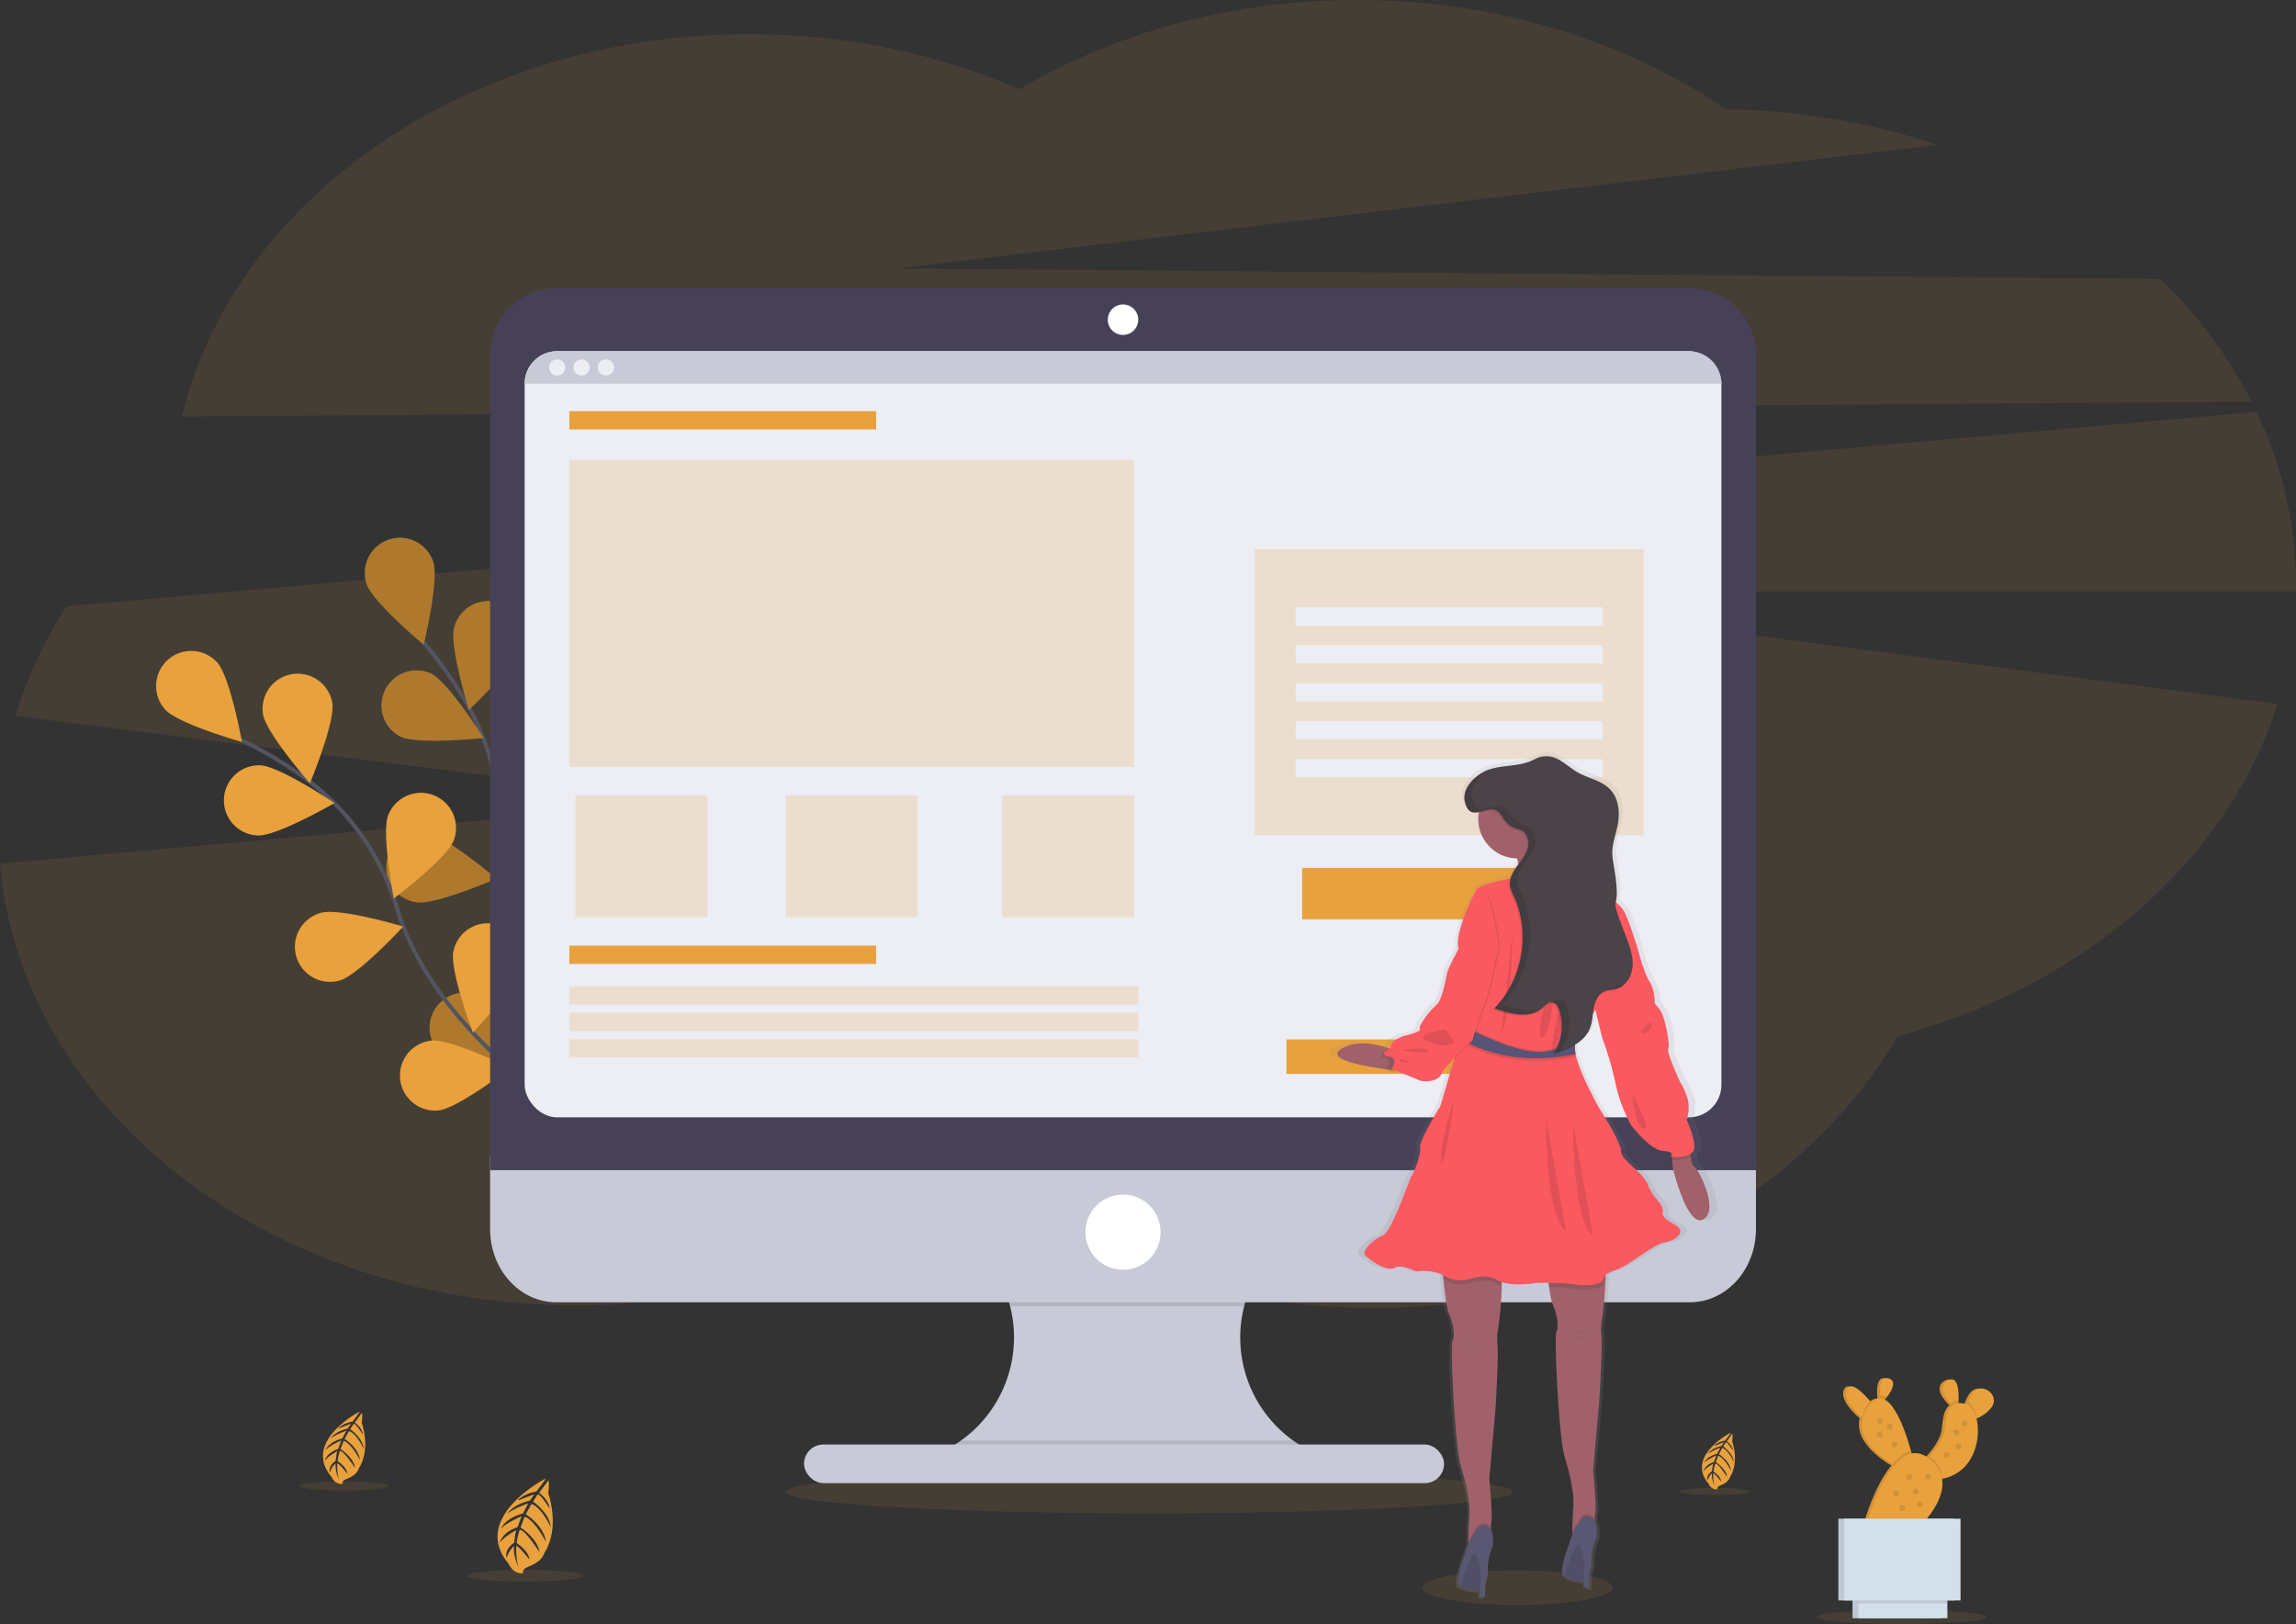 <svg data-name="Layer 1" xmlns="http://www.w3.org/2000/svg" width="1130" height="799.21"><rect width="100%" height="100%" fill="#333333" stroke="none"/><defs><linearGradient id="a" x1="784.71" y1="837.27" x2="784.71" y2="420.76" gradientUnits="userSpaceOnUse"><stop offset="0" stop-color="gray" stop-opacity=".25"/><stop offset=".54" stop-color="gray" stop-opacity=".12"/><stop offset="1" stop-color="gray" stop-opacity=".1"/></linearGradient></defs><path d="M1108.14 197.65a231.37 231.37 0 0 0-44.83-60.38l-621.86-5.18 512-60.79a337.39 337.39 0 0 0-103.88-17.42C800.28 20.23 736.93 0 667.83 0c-62 0-119.33 16.29-166.07 43.93C462 26.6 416.74 16.81 368.65 16.81c-138.17 0-253.3 80.9-279.13 188.19zM1130 287.6a197 197 0 0 0-19.38-84.92L32.86 298.35a209.69 209.69 0 0 0-25.25 53.91l333.75 42.06L0 424.99c10.27 121.45 133.43 217.36 283.88 217.36 75.73 0 144.54-24.31 195.53-63.94C530.56 618.79 600 643.6 676.58 643.6c113.57 0 211.6-54.67 257.25-133.72 91.58-24.57 162.72-86.28 187.07-163.46L698.83 291.1H1130v-3.5z" fill="#e8a13c" opacity=".1"/><path d="M283.42 553.07s-46.22-66.69-38.37-129.63a122.94 122.94 0 0 0-14.8-76.34 206.71 206.71 0 0 0-21.74-30.94" fill="none" stroke="#535461" stroke-miterlimit="10" stroke-width="2"/><path d="M213.22 276.47c3 9.05-4.71 40.74-4.71 40.74s-25.09-20.83-28.09-29.89a17.274 17.274 0 0 1 32.8-10.85zM256.92 317.66c-2.4 9.23-26.09 31.64-26.09 31.64s-9.74-31.12-7.33-40.35a17.27 17.27 0 1 1 33.42 8.71zM284.11 403.77c-6.74 6.76-38.5 14.14-38.5 14.14s7.31-31.78 14-38.53a17.271 17.271 0 0 1 24.46 24.39zM290 473.6c-5.5 7.79-35.56 20.44-35.56 20.44s1.83-32.56 7.33-40.35A17.272 17.272 0 0 1 290 473.6zM197 362.45c8.58 4.16 41 .68 41 .68s-17.36-27.6-26-31.77a17.27 17.27 0 0 0-15 31.09zM204.91 443.98c9.44 1.4 39.34-11.62 39.34-11.62s-24.83-21.15-34.25-22.55a17.273 17.273 0 1 0-5.08 34.17zM223.49 522.16c9.07 3 40.74-4.8 40.74-4.8s-20.9-25-30-28a17.273 17.273 0 1 0-10.78 32.82z" fill="#e8a13c"/><path d="M213.22 276.47c3 9.05-4.71 40.74-4.71 40.74s-25.09-20.83-28.09-29.89a17.274 17.274 0 0 1 32.8-10.85zM256.92 317.66c-2.4 9.23-26.09 31.64-26.09 31.64s-9.74-31.12-7.33-40.35a17.27 17.27 0 1 1 33.42 8.71zM284.11 403.77c-6.74 6.76-38.5 14.14-38.5 14.14s7.31-31.78 14-38.53a17.271 17.271 0 0 1 24.46 24.39zM290 473.6c-5.5 7.79-35.56 20.44-35.56 20.44s1.83-32.56 7.33-40.35A17.272 17.272 0 0 1 290 473.6zM197 362.45c8.58 4.16 41 .68 41 .68s-17.36-27.6-26-31.77a17.27 17.27 0 0 0-15 31.09zM204.91 443.98c9.44 1.4 39.34-11.62 39.34-11.62s-24.83-21.15-34.25-22.55a17.273 17.273 0 1 0-5.08 34.17zM223.49 522.16c9.07 3 40.74-4.8 40.74-4.8s-20.9-25-30-28a17.273 17.273 0 1 0-10.78 32.82z" opacity=".25"/><path d="M283.16 550.39s-69.28-42.24-87.62-103a123 123 0 0 0-44.46-63.79 206.69 206.69 0 0 0-32.41-19.47" fill="none" stroke="#535461" stroke-miterlimit="10" stroke-width="2"/><path d="M106.89 325.97c6.41 7.06 12.2 39.15 12.2 39.15s-31.37-8.88-37.78-15.94a17.27 17.27 0 1 1 25.58-23.21zM163.54 345.91c1.54 9.42-11 39.51-11 39.51s-21.54-24.51-23.09-33.93a17.272 17.272 0 0 1 34.09-5.58zM223.29 413.6c-3.43 8.91-29.47 28.53-29.47 28.53s-6.2-32-2.78-40.92a17.274 17.274 0 1 1 32.25 12.39zM257 475.03c-1.87 9.36-24.23 33.1-24.23 33.1s-11.52-30.51-9.65-39.86a17.274 17.274 0 1 1 33.88 6.76zM126.88 411.15c9.54.33 37.77-16 37.77-16s-27.05-18.2-36.59-18.55a17.27 17.27 0 0 0-1.18 34.52zM167.17 482.47c9.2-2.54 31.26-26.56 31.26-26.56s-31.27-9.31-40.43-6.73a17.27 17.27 0 1 0 9.2 33.29zM215.84 546.42c9.5-1 35.3-20.9 35.3-20.9s-29.25-14.42-38.74-13.47a17.27 17.27 0 0 0 3.44 34.37z" fill="#e8a13c"/><ellipse cx="565.71" cy="734.08" rx="179" ry="10.62" fill="#e8a13c" opacity=".1"/><ellipse cx="746.87" cy="781.25" rx="46.86" ry="8.53" fill="#e8a13c" opacity=".1"/><path d="M648 715.41v6.41H458.38v-5.22a62.33 62.33 0 0 0 4.29-115.12h184.08A62.37 62.37 0 0 0 648 715.41z" fill="#c8cad7"/><path d="M646.75 601.49a62.43 62.43 0 0 0-34.46 41.33H497.13a62.43 62.43 0 0 0-34.46-41.33z" opacity=".1"/><path d="M241.21 568.82v36c0 19.88 14.55 36 32.5 36h558c17.95 0 32.5-16.12 32.5-36v-36z" fill="#c8cad7"/><path d="M648 715.41v6.41H458.38v-5.22a62.2 62.2 0 0 0 14.62-7.78h163.4a62.47 62.47 0 0 0 11.6 6.59z" opacity=".1"/><rect x="395.71" y="710.82" width="315" height="19" rx="9.5" ry="9.5" fill="#c8cad7"/><path d="M864.21 174.32a32.5 32.5 0 0 0-32.5-32.5h-558a32.5 32.5 0 0 0-32.5 32.5v401.5h623z" fill="#474157"/><rect x="258.21" y="172.82" width="589" height="377" rx="16" ry="16" fill="#ededf4"/><circle cx="552.71" cy="157.32" r="7.5" fill="#fff"/><circle cx="552.71" cy="606.32" r="18.5" fill="#fff"/><path d="M847.21 188.82h-589a16 16 0 0 1 16-16h557a16 16 0 0 1 16 16z" fill="#c8cad7"/><circle cx="274.21" cy="180.82" r="4" fill="#ededf4"/><circle cx="286.21" cy="180.82" r="4" fill="#ededf4"/><circle cx="298.21" cy="180.82" r="4" fill="#ededf4"/><path fill="#e8a13c" d="M280.21 202.32h151v9h-151zM280.21 465.32h151v9h-151z"/><path fill="#e8a13c" opacity=".2" d="M280.21 485.32h280v9h-280zM280.21 498.33h280v9h-280zM280.21 511.33h280v9h-280zM280.21 226.32h278v151h-278zM283.21 391.32h65v60h-65zM493.21 391.32h65v60h-65zM386.71 391.32h65v60h-65zM617.55 270.24h191.33v140.83H617.55z"/><path fill="#ededf4" d="M637.71 298.82h151v9h-151zM637.71 317.49h151v9h-151zM637.71 336.16h151v9h-151zM637.71 354.82h151v9h-151zM637.71 373.49h151v9h-151z"/><path fill="#e8a13c" d="M640.88 427.07h144.67v25.33H640.88zM633.15 511.47h97.01v16.99h-97.01z"/><ellipse cx="258.43" cy="775.37" rx="28.6" ry="2.9" fill="#e8a13c" opacity=".1"/><ellipse cx="843.87" cy="733.9" rx="17.14" ry="1.74" fill="#e8a13c" opacity=".1"/><path d="M268.42 727.6s-37.3 19.27-18 42c0 0 1.81 5 7.06 4.58 0 0-1.05-1.91 3-3.43a19.57 19.57 0 0 0 4-2.14 9.49 9.49 0 0 0 3.61-4.82s7.63-10.21 1.72-29.1c0 0 .76-5.34.09-6.2l-4.58 6.11s4.69 3.14 5.22 7.76c0 0-4.88-7.75-5.94-6.87-.21.18-2.25 3.4-2.25 3.4s8.12 5.51 8.73 12.66c0 0-4.58-10-9.52-11.45l-2.79 5.05s8.88 5.4 9.88 13.52c0 0-5.15-10.3-10.41-12.38l-2.08 5.33s8.55 5.44 9.34 12.2c0 0-7.15-11.3-9.73-11 0 0-1.61 5-1.4 6.55 0 0 6.05 4 6.16 8 0 0-5.58-7.05-6.44-6.58 0 0-.36 7.08 1.36 10.77 0 0-2.94-5.26-2.47-10.77a11.84 11.84 0 0 0-3.58 5.81s-1.61-3.9 3.69-7.48c0 0 .5-5.51 1.11-6.19 0 0-5.73 2.79-8.16 6.23 0 0 .89-5.12 8.66-7.66l2-5.4s-7.76 3.29-10.15 6.19c0 0 1.72-5.08 10.76-7.51l2.68-5s-6.9 2.32-10.26 5c0 0 2.61-4.36 11.09-6.37l2.18-3.11s-5 1.79-6.4 2.43-1.68.32-1.68.32a18.08 18.08 0 0 1 9-4.07s4.85-6.09 4.5-6.38z" fill="#e8a13c"/><ellipse cx="169.3" cy="731.19" rx="21.92" ry="2.22" fill="#e8a13c" opacity=".1"/><path d="M177 694.6s-28.58 14.76-13.82 32.16a5.49 5.49 0 0 0 5.41 3.51s-.8-1.46 2.27-2.63a15.52 15.52 0 0 0 3.08-1.64 7.31 7.31 0 0 0 2.77-3.7s5.84-7.82 1.31-22.29c0 0 .59-4.1.07-4.76l-3.47 4.77s3.59 2.41 4 5.94c0 0-3.74-5.93-4.55-5.26-.16.14-1.72 2.61-1.72 2.61s6.22 4.22 6.69 9.7c0 0-3.51-7.68-7.3-8.77l-2.13 3.86s6.79 4.14 7.56 10.36c0 0-3.95-7.89-8-9.48l-1.59 4.08s6.56 4.17 7.16 9.35c0 0-5.48-8.66-7.46-8.39 0 0-1.23 3.84-1.07 5 0 0 4.64 3.1 4.72 6.14 0 0-4.28-5.4-4.94-5 0 0-.27 5.42 1.05 8.25a16.49 16.49 0 0 1-1.9-8.25 9.12 9.12 0 0 0-2.74 4.41s-1.23-3 2.83-5.73c0 0 .38-4.22.85-4.74 0 0-4.39 2.14-6.25 4.77 0 0 .68-3.92 6.63-5.87l1.51-4.14s-5.95 2.52-7.79 4.75c0 0 1.32-3.9 8.25-5.76l2.06-3.81s-5.29 1.78-7.87 3.81c0 0 2-3.35 8.5-4.88l1.67-2.39s-3.83 1.37-4.9 1.87-1.29.24-1.29.24a13.88 13.88 0 0 1 6.88-3.12s3.74-4.77 3.52-4.97zM851.74 705.01s-22.35 11.59-10.81 25.15a4.29 4.29 0 0 0 4.23 2.74s-.63-1.14 1.78-2.06a11.56 11.56 0 0 0 2.41-1.28 5.72 5.72 0 0 0 2.16-2.89s4.57-6.12 1-17.43c0 0 .45-3.2.05-3.72l-2.71 3.72s2.81 1.89 3.13 4.66c0 0-2.93-4.65-3.56-4.12-.13.11-1.35 2-1.35 2s4.87 3.3 5.23 7.58c0 0-2.74-6-5.7-6.85l-1.6 3.09s5.31 3.23 5.91 8.1c0 0-3.08-6.17-6.24-7.42l-1.24 3.2s5.12 3.25 5.6 7.31c0 0-4.29-6.78-5.83-6.56a16.37 16.37 0 0 0-.84 3.92s3.62 2.42 3.69 4.8c0 0-3.35-4.22-3.86-3.94 0 0-.22 4.24.81 6.45a13 13 0 0 1-1.48-6.45 7.12 7.12 0 0 0-2.14 3.45s-1-2.34 2.21-4.48c0 0 .3-3.3.66-3.71 0 0-3.43 1.67-4.88 3.73 0 0 .53-3.07 5.18-4.59l1.18-3.23s-4.65 2-6.09 3.7c0 0 1-3 6.46-4.5l1.6-3a26.71 26.71 0 0 0-6.15 3s1.57-2.61 6.65-3.81l1.3-1.87s-3 1.08-3.83 1.46-1 .19-1 .19a10.82 10.82 0 0 1 5.38-2.44s2.89-3.7 2.69-3.9z" fill="#e8a13c"/><ellipse cx="936.04" cy="795.71" rx="41.75" ry="3.49" fill="#e8a13c" opacity=".1"/><path d="M969.47 685.6a17.44 17.44 0 0 0-2.28 4.3c-.14.37-.27.8-.41 1.21a4.46 4.46 0 0 0-.8-.28 11 11 0 0 0-3.56-.3c0-.47.05-.95.07-1.47.14-5.27-.48-12.62-5.51-9.5-4.82 3-1.38 8 1.73 11.2.27.28.54.54.8.79-2.83 2-3.38 6.73-3.85 11.64s-4.64 10.28-7.4 13.33l-.79.85a10.12 10.12 0 0 0-8-2.07c-.12-.43-.24-.88-.38-1.35-2.23-8.09-6.88-22.1-12.82-25.17.26-.31.52-.64.79-1 2.52-3.3 5.35-8.19 1.16-9.44s-4.56 4.24-4.33 8.36q0 .78.12 1.47a6.15 6.15 0 0 0-4.39 2.14l-.64-.77c-3.4-4-9.64-10.37-11.52-5.56-1.76 4.48 3.72 10.3 7.58 13.67l.25.21c-2.6 10.51 8.71 19.08 14.8 22.83l.79.48c-8.4 9.9-13.58 28.46-13.58 28.46l23.52 4.2s15.59-13.46 13.6-26.1h.16c15.58-3.12 19.13-19.74 16.7-29.61l.27-.11a17.65 17.65 0 0 0 7.22-5.46c4.32-6.08-4.77-12.95-9.3-6.95z" fill="#e8a13c"/><path d="M969.47 685.6a17.44 17.44 0 0 0-2.28 4.3c-.14.37-.27.8-.41 1.21a4.46 4.46 0 0 0-.8-.28 11 11 0 0 0-3.56-.3c0-.47.05-.95.07-1.47.14-5.27-.48-12.62-5.51-9.5-4.82 3-1.38 8 1.73 11.2.27.28.54.54.8.79-2.83 2-3.38 6.73-3.85 11.64s-4.64 10.28-7.4 13.33l-.79.85a10.12 10.12 0 0 0-8-2.07c-.12-.43-.24-.88-.38-1.35-2.23-8.09-6.88-22.1-12.82-25.17.26-.31.52-.64.79-1 2.52-3.3 5.35-8.19 1.16-9.44s-4.56 4.24-4.33 8.36q0 .78.12 1.47a6.15 6.15 0 0 0-4.39 2.14l-.64-.77c-3.4-4-9.64-10.37-11.52-5.56-1.76 4.48 3.72 10.3 7.58 13.67l.25.21c-2.6 10.51 8.71 19.08 14.8 22.83l.79.48c-8.4 9.9-13.58 28.46-13.58 28.46l23.52 4.2s15.59-13.46 13.6-26.1h.16c15.58-3.12 19.13-19.74 16.7-29.61l.27-.11a17.65 17.65 0 0 0 7.22-5.46c4.32-6.08-4.77-12.95-9.3-6.95z" opacity=".1"/><path d="m922.65 692.36-2.75 8s-1.53-1.08-3.46-2.78c-3.85-3.37-9.34-9.19-7.58-13.67 1.88-4.81 8.12 1.54 11.52 5.56 1.36 1.65 2.27 2.89 2.27 2.89zM928.46 687.76a40.53 40.53 0 0 1-2.68 3.16 39 39 0 0 1-.49-4.24c-.23-4.12.2-9.59 4.33-8.36s1.38 6.14-1.16 9.44zM963.93 689.03c-.09 2.65-.35 4.77-.35 4.77a34.92 34.92 0 0 1-3.43-3.07c-3.11-3.23-6.55-8.21-1.73-11.2 5.03-3.12 5.65 4.23 5.51 9.5zM980.17 692.5a17.69 17.69 0 0 1-7.21 5.46 22.49 22.49 0 0 1-2.42.88l-3.24-4.55a32.25 32.25 0 0 1 1.33-4.42 17.44 17.44 0 0 1 2.28-4.3c4.48-5.97 13.62.9 9.26 6.93z" fill="#e8a13c"/><path d="M920.38 689.52c1.36 1.6 2.27 2.84 2.27 2.84l-2.75 8s-1.53-1.08-3.46-2.78a15.81 15.81 0 0 1 3.1-7.07 13.1 13.1 0 0 1 .84-.99zM928.46 687.76a40.53 40.53 0 0 1-2.68 3.16 39 39 0 0 1-.49-4.24 5.55 5.55 0 0 1 3.17 1.08z" opacity=".1"/><path d="m942 719.72-6.84 3s-1.5-.72-3.65-2.06c-7.18-4.42-21.64-15.55-12-28.67s17.77 10.41 21 21.92c.95 3.45 1.49 5.81 1.49 5.81z" fill="#e8a13c"/><path d="M960.15 690.73a5.6 5.6 0 0 1 3.78-1.7c-.09 2.65-.35 4.77-.35 4.77a34.92 34.92 0 0 1-3.43-3.07zM973 697.96a22.49 22.49 0 0 1-2.42.88l-3.24-4.55a32.25 32.25 0 0 1 1.33-4.42c2.05 1.22 3.59 4.26 4.33 8.09z" opacity=".1"/><path d="M956 727.68c-.38.08-.77.15-1.16.2-22.92 3.49-7.56-8.88-7.56-8.88s1-.95 2.44-2.51c2.76-3 6.92-8.39 7.4-13.33.72-7.43 1.55-14.4 10.32-12.36s10.24 32.53-11.44 36.88z" fill="#e8a13c"/><path fill="#d4dfec" d="M911.74 784.77h43.81v11.52h-43.81z"/><path fill="#d4dfec" d="M904.77 747.33h57.24v40.2h-57.24z"/><path opacity=".1" d="M911.74 784.77h43.81v11.52h-43.81z"/><path opacity=".1" d="M904.77 747.33h57.24v40.2h-57.24z"/><path fill="#d4dfec" d="M914.62 784.77h43.81v11.52h-43.81z"/><path d="M940.49 713.92c1 3.44 1.49 5.8 1.49 5.8l-6.84 3s-1.5-.72-3.65-2.06c2.68-3.39 5.71-5.95 9-6.74zM956 727.68c-.38.08-.77.15-1.16.2-22.92 3.49-7.56-8.88-7.56-8.88s1-.95 2.44-2.51c4.28 3.43 6.03 7.29 6.28 11.19z" opacity=".1"/><path d="M918.7 749.6s12.84-46 30.84-31.81-7.32 36-7.32 36z" fill="#e8a13c"/><circle cx="925.18" cy="699.21" r="1.44" opacity=".1"/><circle cx="925.06" cy="705.93" r="1.44" opacity=".1"/><circle cx="966.82" cy="700.53" r="1.44" opacity=".1"/><circle cx="933.22" cy="734.97" r="1.44" opacity=".1"/><circle cx="963.82" cy="711.69" r="1.44" opacity=".1"/><circle cx="948.94" cy="726.57" r="1.44" opacity=".1"/><circle cx="930.1" cy="702.09" r="1.44" opacity=".1"/><circle cx="962.86" cy="704.85" r="1.44" opacity=".1"/><circle cx="957.94" cy="716.01" r="1.44" opacity=".1"/><circle cx="942.82" cy="733.89" r="1.44" opacity=".1"/><circle cx="939.7" cy="726.81" r="1.44" opacity=".1"/><circle cx="932.26" cy="710.85" r="1.44" opacity=".1"/><path opacity=".1" d="M914.62 784.77h43.81v4.21h-43.81z"/><path fill="#d4dfec" d="M907.66 747.33h57.24v40.2h-57.24z"/><circle cx="944.74" cy="740.37" r="1.44" opacity=".1"/><circle cx="936.1" cy="742.17" r="1.44" opacity=".1"/><path d="M872.28 624.13c-1.2-.86-1.7-2.93-1.88-5 0-.47-.07-.93-.09-1.37a5 5 0 0 0 1.39-1.26c2.37-3.36-3.29-15.55-3.29-15.55s2.19-6.36 0-11.84-3.19-6.54-3.19-6.54-7.4-15.2-6.3-17-1.83-16-4-18.85a41.54 41.54 0 0 0-2.92-3.54s.37-6.18-2.74-11-6.57-18.2-6.57-18.2-3.83-12.55-6.57-17a19 19 0 0 0-4-4.11c.43-2 1.42-4.65-1.42-20.33-1.16-6.44.65-10.28 2.14-16.65s1.17-13.74-3.4-18.55-11.66-5.71-17.33-9c-5-2.89-9.45-7.78-15.29-7.69-4.29.07-4.28.74-8.23 2.35-6.83 2.78-14.51 1.94-21.45 4.24-6.24 2.07-14.17 8.87-12.28 16.08a7.9 7.9 0 0 0 2.3 4.28c1.35 1.23 3 1.24 4.85.87 0 .12 0 .23-.07.35a18.47 18.47 0 0 0-.24 3c0 10.69 8.91 19.37 19.93 19.44.06.23.11.47.17.71.15.64.29 1.28.43 1.94-.52.69-1.06 1.38-1.57 2.07a20.08 20.08 0 0 0-3 5.33c-5.78 1.18-15.47 3.09-17 5.59-2 3.36-10.22 20-9.31 27.57.05.42.09 1 .13 1.6 0 0-5.06 9-5.79 11.83s-2.37 13.43-5.48 15.9-9.49 10.43-8.58 12-8.58 3.53-8.58 3.53-6.38 2.47-6 4.42c.11.59-.34 1.15-1 1.69-7.26-2.39-16.51-4-23.68-.36-10 5.07 7.54 8.56 18 10.09 1.72.26 3.24.46 4.42.6.08.34.41.64 1.25.93.66.23 1.64.59 2.78 1l.42-1.3c3.47 1.23 12.94 5.06 12.94 5.06s8.22 1.34 10.59-3.43c1-1.93 3.73-5 6.7-8l-.33 1.07-6.92 22.83s-10.95 17-10.4 20.67-3.47 13.08-4.38 14-10 27.74-14.79 29.51-11.14 7.95-9 9.9 11 8.3 15 6.18 11 1.77 11 1.77 7.66-1.26 13.9 1.74c.07.69.15 1.44.23 2.23.65 6 1.71 14.29 2.84 16.7 1.83 3.89 3.47 10.78 2 13.43s1.28 53.19 4 61.85c2.14 6.78 5.07 17.69 4.57 24.81-.3 4.33-.48 8.66-.51 13v.72c0 .24-.17.38-.25.58v.39a35.91 35.91 0 0 0-1.59 4.61s-4.71 11.84-3.12 14.93a2.77 2.77 0 0 0 .75.87c2.27 1.82 8 2.21 10 2.29l-.09 3h2.69s.07-3 .25-6.74a18.4 18.4 0 0 0 1.16-6.58 26.91 26.91 0 0 1 2.4-11.37s.06-.31.12-.81a20.08 20.08 0 0 0 .17-3.11 11 11 0 0 0-1-5.29 11.91 11.91 0 0 1 .2-3.23c.73-2.65-1.1-21.2-1.1-21.2l3.1-34.11s1.83-26.33 1.1-33.22a21.9 21.9 0 0 1 .13-5.54 178.82 178.82 0 0 0 2-22.62v-2.12c6.64 2.28 17.9.41 17.9.41s2.62-.06 6.1 0c.09.72.19 1.43.29 2.12.53 3.71 1.16 7 1.81 8.41 1.82 3.89 3.47 10.78 2 13.43s1.27 53.19 4 61.85c2.15 6.78 5.08 17.68 4.58 24.81-.3 4.32-.48 8.65-.51 13v.8c-.09.19-.18.38-.26.58s0 .27 0 .39a36.45 36.45 0 0 0-1.51 4.63s-4.72 11.85-3.12 14.94a2.63 2.63 0 0 0 .75.86c2.27 1.83 8 2.21 10 2.29l-.09 3h2.69s.07-3 .25-6.74a18.4 18.4 0 0 0 1.16-6.58A27 27 0 0 1 822 808a20.75 20.75 0 0 0 .29-3.9 10.94 10.94 0 0 0-1.05-5.32 12.29 12.29 0 0 1 .2-3.22c.73-2.65-1.09-21.21-1.09-21.21l3.1-34.1s1.83-26.33 1.09-33.22a22.33 22.33 0 0 1 .14-5.54 178.27 178.27 0 0 0 2-21.49v-2.15c.66-.81 2-1.45 5.7-2.69 6.39-2.12 19.17-12.73 24.28-13.43s9.67-4.07 8.21-6.72-9.49-4.42-8.76-8.48-4.93-6.54-7.48-13.25-13.7-12-13.88-17S824.23 596 824.23 596s-10.39-17.28-12.69-27.84c0-.24-.09-.46-.13-.68h.13a19.12 19.12 0 0 1-.38-2.4c0-.23.05-.47.09-.68h-.14v-.45a1.64 1.64 0 0 1 .22-.14l.6-.35-.2.08a19.8 19.8 0 0 0 3.31-2.7 14.7 14.7 0 0 0 3.81-5.32 27 27 0 0 0 1.49-7l1.3-2c1.26 5.27 3.1 12.83 3.68 14.52A147.33 147.33 0 0 1 831.9 583a74.59 74.59 0 0 0 8 20.68s9.31 12.19 16.43 12.72 3.11 2.47 4.2 2.83l.31.07.11 1.43.31 4.15s7.3 29.69 15.52 25.45-1.78-24.26-4.5-26.2z" transform="translate(-35 -50.4)" fill="url(#a)"/><path d="M838.24 600.06c-7.9 4.22-14.92-25.26-14.92-25.26l-.3-4.13-.57-7.81 9.65 1.23a29.46 29.46 0 0 0 0 5.07c.17 2 .66 4.09 1.81 4.93 2.57 1.94 12.22 21.76 4.33 25.97zM719.21 772.2l.67-.51a3.6 3.6 0 0 1-.67.51zM739.1 610.24v22.75a184 184 0 0 1-2 22.47 22.45 22.45 0 0 0-.13 5.49c.7 6.85-1 33-1 33l-3 33.87s1.75 18.42 1 21a12.74 12.74 0 0 0-.19 3.21c.1 3 .62 6.85.79 8v.35l-.11.08-14.67 11.19c2.34-2.13 2.94-7.09 2.93-11.69v-1.5q0-6.45.5-12.9c.48-7.07-2.34-17.9-4.4-24.64-2.63-8.59-5.27-58.78-3.86-61.41s-.18-9.48-1.93-13.34c-1.03-2.35-2.03-10.57-2.63-16.57-.38-3.64-.61-6.4-.61-6.4zM770.26 767.7l.72-.54a4.23 4.23 0 0 1-.72.54zM790.15 605.74v23.87a184.06 184.06 0 0 1-1.93 21.35 22.44 22.44 0 0 0-.13 5.49c.7 6.85-1 33-1 33l-3 33.87s1.76 18.42 1.06 21a12.24 12.24 0 0 0-.19 3.2c.1 3 .63 6.91.79 8 0 .22.05.33.05.33l-.11.08L771 767.12c2.27-2.18 2.86-7.08 2.85-11.62v-1.51c0-4.3.2-8.6.49-12.9.47-7.07-2.34-17.89-4.4-24.63-2.64-8.59-5.27-58.78-3.86-61.41s-.18-9.48-1.93-13.34c-.63-1.36-1.23-4.67-1.75-8.35-.93-6.68-1.59-14.63-1.59-14.63z" fill="#a1616a"/><path d="m762.75 414.77-.15.23a19.26 19.26 0 0 1-13.35 8 16.56 16.56 0 0 1-2.35.16c-.06-.24-.11-.48-.17-.71-1.15-5-2.37-9-2.37-9s1.31-1.89 3.22-4.3c5.19-6.56 14.75-16.93 14-3.07a23.77 23.77 0 0 0 1 8.31c.07.07.11.21.17.38z" opacity=".1"/><path d="M766.18 403.1a19.29 19.29 0 0 1-16.93 19.15 18.66 18.66 0 0 1-2.38.15h-.14a19.3 19.3 0 1 1 19.45-19.3z" fill="#a1616a"/><path d="m784.9 459.34-18.72 16s-20.41-29.12-18-35.09c.77-1.87.68-5.19.19-8.89-.27-2-.66-4.21-1.1-6.29-.13-.65-.27-1.29-.41-1.92-.06-.24-.11-.48-.17-.71-1.15-5-2.37-9-2.37-9s1.31-1.89 3.22-4.3c5.19-6.56 14.75-16.93 14-3.07a23.77 23.77 0 0 0 1 8.31c0 .16.09.32.15.47 2.66 8.18 9.14 14.71 14.12 18.76a55.84 55.84 0 0 0 6.45 4.58z" fill="#a1616a"/><path d="m709.79 623.23 29.31-13v22.75a10.09 10.09 0 0 1-1.9-.89c-5.79-3.58-13-.8-13.51-.8s-6.32 2.46-12.46-1.23c-.27-.16-.54-.31-.8-.44-.43-3.63-.64-6.39-.64-6.39zM790.15 605.74v23.87a10.7 10.7 0 0 0-1 2.21c-1.06 2.46-8.25 3.34-14.57 2.3a90.21 90.21 0 0 0-12.11-.76c-.93-6.68-1.59-14.63-1.59-14.63z" opacity=".1"/><path d="M818.94 611.47c-4.92.7-17.2 11.23-23.34 13.34s-5.44 2.45-6.49 4.91-8.25 3.33-14.57 2.29-18.25-.71-18.25-.71-13.29 2.3-19.12-1.31-13-.8-13.51-.8-6.32 2.46-12.46-1.23-14.39-2.28-14.39-2.28-6.67-3.86-10.53-1.75-12.28-4.21-14.39-6.14 4-8.07 8.6-9.83 13.34-28.43 14.21-29.3 4.74-10.18 4.21-13.86 10-20.54 10-20.54l6.66-22.66 2-7 .08-4.17c0-1.88.09-4.29.14-7 .18-11.2.37-27.81 0-35.32-.06-1.16-.12-2.1-.2-2.78-.88-7.54 7-24 8.95-27.37 1.44-2.49 10.76-4.38 16.31-5.55a35.69 35.69 0 0 0 3.92-.94 4.58 4.58 0 0 1 1.54-.12c5.24.21 20.69 3.45 20.69 3.45-1.4 42.29 1.41 34.92 1.41 34.92 4.56-3.51 1.75-34.57 1.75-34.57 2.28 1.05 4.61-1.59 4.61-1.59l8.9 3.69a88.06 88.06 0 0 1 7.85 5.31 23.66 23.66 0 0 1 5.49 5.4c2.63 4.39 6.32 16.85 6.32 16.85l-3.16 5c-2.76 4.43-7 11.24-11.35 18.14l-7.72 12.29c-3.45 5.48-6.26 9.93-7.43 11.74a4.37 4.37 0 0 0-.55 1.41 7.35 7.35 0 0 0-.13 1 15.73 15.73 0 0 0 .41 4.16c2.21 10.48 12.2 27.65 12.2 27.65s10 15.26 10.18 20.17 10.88 10.18 13.34 16.85 7.89 9.12 7.19 13.16 7 5.79 8.42 8.42-2.88 5.97-7.79 6.67z" fill="#fa595f"/><path d="M832.08 569.16c-2.71 1.83-7.48 1.76-9.06 1.51l-.57-7.81 9.65 1.23a29.46 29.46 0 0 0-.02 5.07z" opacity=".1"/><path d="m798.23 459.69 7.2 5.09s3.33 13.33 6.31 18.07 2.63 10.88 2.63 10.88a38 38 0 0 1 2.81 3.51c2.11 2.81 4.91 16.9 3.86 18.72s6.06 16.9 6.06 16.9 1 1 3.07 6.49 0 11.76 0 11.76 5.44 12.11 3.16 15.44-9.66 3-10.71 2.63 2.81-2.28-4-2.81-15.8-12.63-15.8-12.63a75.44 75.44 0 0 1-7.72-20.53 151.12 151.12 0 0 0-6.31-21.76c-.88-2.63-4.74-19.65-4.74-19.65z" fill="#fa595f"/><path d="M744.36 459.69s-.53 40.71-5.44 48.78zM772.79 474.08s-4.56 40.71-8.16 42.81 8.16-42.81 8.16-42.81zM766.18 468.29s-1.11 38.39-6.9 42.18 6.9-42.18 6.9-42.18zM715.76 540.93s-7.26 21.23-6.44 30 6.44-30 6.44-30z" opacity=".1"/><path d="M775.5 519.95c-9.5 2.13-35.2 5.95-57.8-8.11 0-1.88.09-4.29.14-7 8.58 4.72 32.68 17 44.95 13.56 6.12-1.75 10-2.86 12.43-3.58a13.22 13.22 0 0 0 .28 5.13z" opacity=".1"/><path d="M775.5 517.85c-9.5 2.12-35.2 5.94-57.8-8.11 0-1.88.09-4.3.14-7 8.58 4.72 32.68 17 44.95 13.56 6.12-1.74 10-2.86 12.43-3.57a13.23 13.23 0 0 0 .28 5.12z" opacity=".1"/><path d="M775.5 518.6c-9.5 2.12-35.2 5.94-57.8-8.11 0-1.88.09-4.29.14-7 8.58 4.72 32.68 17 44.95 13.56 6.12-1.74 10-2.86 12.43-3.57a13.23 13.23 0 0 0 .28 5.12z" fill="#605d82"/><path d="M775.5 518.6c-9.5 2.12-35.2 5.94-57.8-8.11 0-1.88.09-4.29.14-7 8.58 4.72 32.68 17 44.95 13.56 6.12-1.74 10-2.86 12.43-3.57a13.23 13.23 0 0 0 .28 5.12zM734.61 760.07c0 .23-.05.38-.06.43l-14.67 11.19c2.34-2.13 2.94-7.09 2.93-11.69v-1.5a29.61 29.61 0 0 1 5.42-8.66c2.5-.65 4.07 0 5 1.13v.32a4.6 4.6 0 0 1 .52.78c1.47 2.53 1.05 6.66.86 8z" opacity=".1"/><path d="m733.47 754.39-11.07 7.6s.07-.89.17-2.2a30.3 30.3 0 0 1 5.67-9.25c2.5-.64 4.07 0 5 1.13.09 1.64.23 2.72.23 2.72z" opacity=".1"/><path d="M734.54 761.22a27.6 27.6 0 0 0-2.3 11.3 17.44 17.44 0 0 1-2.35 9.11 7.82 7.82 0 0 1-.77 1.11s-7.69-.06-10.38-2.29a2.63 2.63 0 0 1-.74-.85c-1.54-3.07 3-14.83 3-14.83 2.38-9.07 7.22-13.91 7.22-13.91 8.63-2.26 6.32 10.36 6.32 10.36z" fill="#5a5773"/><path d="M729.89 781.6a7.82 7.82 0 0 1-.77 1.11s-7.69-.06-10.38-2.29c1.32-4.38 5.55-17.63 7.52-15.38s3.16 12.33 3.63 16.56z" opacity=".1"/><path d="m728.83 765.89-.53 19.86h2.58s.41-17.42 1.57-19.86-3.62 0-3.62 0z" fill="#5a5773"/><path d="m785.66 755.6-.06.41-14.6 11.11c2.27-2.18 2.86-7.08 2.85-11.62v-1.51a29.57 29.57 0 0 1 5.41-8.65c2.5-.65 4.08 0 5.05 1.12v.33a4.16 4.16 0 0 1 .52.77c1.45 2.57 1.02 6.71.83 8.04z" opacity=".1"/><path d="m784.52 749.88-11.07 7.61s.07-.89.18-2.2a30 30 0 0 1 5.66-9.25c2.5-.64 4.07-.05 5.05 1.13.04 1.64.18 2.71.18 2.71z" opacity=".1"/><path d="M785.6 756.72a27.44 27.44 0 0 0-2.31 11.3 17.44 17.44 0 0 1-2.35 9.11 8.68 8.68 0 0 1-.77 1.11s-7.69-.06-10.38-2.29a2.76 2.76 0 0 1-.72-.86c-1.53-3.07 3-14.83 3-14.83 2.38-9.07 7.22-13.91 7.22-13.91 8.61-2.23 6.31 10.37 6.31 10.37z" fill="#5a5773"/><path d="M780.94 777.13a8.68 8.68 0 0 1-.77 1.11s-7.69-.06-10.38-2.29c1.32-4.38 5.55-17.64 7.52-15.39s3.16 12.31 3.63 16.57z" opacity=".1"/><path d="m779.89 761.39-.54 19.85h2.58s.41-17.41 1.57-19.85-3.61 0-3.61 0z" fill="#5a5773"/><path d="M802.88 475.31c-.12 5-2.85 10.33-7.64 11.82-1.4.43-2.89.53-4.32.82a9.25 9.25 0 0 0-2 .61c-3.07 1.41-4.6 4.91-5.22 8.23-.22 1.14-.36 2.29-.5 3.45a24.79 24.79 0 0 1-1.37 6.47 16.38 16.38 0 0 1-6.74 7.68 43.4 43.4 0 0 1-11.19 4.68 25.15 25.15 0 0 0 3-20.9c-.64-2.05-2-4.34-4.17-4.28-1.69.05-2.9 1.55-4.16 2.69-6.2 5.58-15.9 3.09-23.75.28 14-14.23 17.89-37.34 9.45-55.39a18.28 18.28 0 0 1-1.72-4.47 9.32 9.32 0 0 1 .43-4.62 20.48 20.48 0 0 1 2.84-5.29c.49-.69 1-1.37 1.52-2.06.67-.91 1.34-1.83 1.94-2.78a15.29 15.29 0 0 0 2-4.33c.89-3.4-.36-7.7-3.65-8.86l-.18-.07c-3.64-1.14-4.77-1.48-7.25-4.4-1.66-1.94-2.6-5-5.44-5.57-2.18-.45-4.62.52-6.91 1.11a19.31 19.31 0 1 1 34.8 14.17c2.56 8.4 9.19 15.1 14.27 19.23l8.9 3.69a88.06 88.06 0 0 1 7.85 5.31 114.82 114.82 0 0 0 5.66 18.29 64.45 64.45 0 0 1 3 9 22.15 22.15 0 0 1 .55 5.49z" opacity=".1"/><path d="M748.1 408.29c3.42 1.07 4.74 5.47 3.83 8.93s-3.36 6.26-5.43 9.17-3.91 6.39-3.28 9.91a18.28 18.28 0 0 0 1.72 4.47c8.44 18.05 4.5 41.15-9.45 55.39 7.85 2.81 17.56 5.3 23.75-.28 1.26-1.14 2.47-2.64 4.16-2.69 2.15-.07 3.54 2.23 4.17 4.28a25.13 25.13 0 0 1-3 20.89c7.23-2.1 15.17-5.35 17.94-12.35 1.24-3.13 1.24-6.61 1.86-9.93s2.15-6.81 5.22-8.22c2-.9 4.25-.79 6.32-1.43 4.79-1.49 7.52-6.81 7.64-11.82s-1.8-9.82-3.6-14.49c-10-26-.6-5.17-6.08-36.46-1.12-6.39.63-10.21 2.06-16.53s1.12-13.64-3.27-18.42-11.21-5.67-16.66-8.91c-4.83-2.88-9.08-7.73-14.7-7.64-4.12.06-4.11.73-7.91 2.33-6.57 2.76-13.94 1.93-20.62 4.21-6 2.06-13.62 8.8-11.8 16 2.45 9.69 9.17 2.56 14.41 3.65 2.84.6 3.78 3.62 5.44 5.57 2.52 2.88 3.64 3.23 7.28 4.37z" fill="#4a4347"/><path d="M685 526.49s-2.84-.3-6.66-.89c-10-1.52-26.91-5-17.29-10 8.83-4.62 21-.7 28.12 2.44a62.28 62.28 0 0 1 5.92 3z" fill="#a1616a"/><path d="M738.22 465.48s-4.56 23-6.84 28.07-6 18.43-6 18.43-5.39 4.88-9.84 9.62l2-7 .08-4.17c0-1.88.09-4.29.14-7 .18-11.2.37-27.81 0-35.32.39-.73.64-1.18.64-1.18l3.55-5.63s5.79-15.44 9.12-19.83 7.15 24.01 7.15 24.01zM687.79 523.44s-.51 2-1.37 4.7c-1.09-.44-2-.79-2.67-1-3-1 .53-2.28-.35-4.91-.75-2.26-2.14-1.55-3.74-2.18a43.71 43.71 0 0 1 3.39-4.07z" opacity=".1"/><path d="m721.37 461.27-3.55 5.63s-4.82 8.93-5.57 11.7-2.25 13.37-5.25 15.83-9.13 10.35-8.25 11.93-8.25 3.51-8.25 3.51-6.14 2.46-5.79 4.39-5.09 3.51-3.16 4.91 3.69 0 4.57 2.63-2.64 3.87.35 4.92 12.81 5.16 12.81 5.16 7.89 1.33 10.17-3.41 15.27-16.49 15.27-16.49 3.68-13.34 6-18.43 6.85-28.07 6.85-28.07-3.69-28.43-7-24-9.2 19.79-9.2 19.79z" fill="#fa595f"/><path d="M711.37 506.54s-17.37 2.28-8.07 6.14 12.46 0 12.46 0zM689.79 516.89s10.18-2.1 12.81 0-12.81 0-12.81 0zM688.74 522.16s.7-1.76 4.21 0-4.21 0-4.21 0zM803.58 538.92s1.06 16 5.37 16.52-5.37-16.52-5.37-16.52zM812.8 502.7s.73 4.89-3.85 5.77 3.85-5.77 3.85-5.77zM760.85 550.29s-.23 49.37 9.83 55.45zM774.18 552.4s-.18 49.36 9.82 55.45zM720.72 659.29a37 37 0 0 1 6.85 0c3.81.31-6.85 0-6.85 0zM720.72 662.74a37 37 0 0 1 6.85 0c3.81.35-6.85 0-6.85 0zM772.77 655.24a37 37 0 0 1 6.85 0c3.81.36-6.85 0-6.85 0zM773.94 658a37 37 0 0 1 6.85 0c3.8.35-6.85 0-6.85 0z" opacity=".1"/><g opacity=".1"><path d="M739.18 494.43c14-14.23 17.89-37.33 9.45-55.39a18.28 18.28 0 0 1-1.72-4.47c-.63-3.52 1.2-7 3.28-9.91s4.53-5.71 5.43-9.17-.41-7.86-3.83-8.92c-3.64-1.14-4.77-1.49-7.25-4.41-1.66-1.94-2.6-5-5.44-5.56-5.24-1.09-12 6-14.41-3.66-1.38-5.42 2.65-10.6 7.3-13.69-5.81 2.41-12.53 8.81-10.81 15.58 2.45 9.69 9.17 2.57 14.41 3.66 2.84.59 3.78 3.62 5.44 5.56 2.49 2.92 3.61 3.27 7.25 4.41 3.42 1.06 4.74 5.46 3.83 8.92s-3.36 6.26-5.43 9.17-3.91 6.39-3.28 9.92a18.37 18.37 0 0 0 1.72 4.46c8.44 18.06 4.5 41.16-9.45 55.39 7.56 2.71 16.83 5.11 23 .31-5.85 2.06-13.25.03-19.49-2.2zM793.31 486.14a6.89 6.89 0 0 0-2 1.38c1.58-.39 3.25-.44 4.8-.93a9 9 0 0 0 3.26-1.82c-1.99.56-4.17.5-6.06 1.37zM775.89 513.89a55.34 55.34 0 0 1-7.6 2.75 25.13 25.13 0 0 0 3-20.89c-.63-2-2-4.35-4.17-4.29a5.33 5.33 0 0 0-3.32 1.9c2 .07 3.37 2.29 4 4.28a25.13 25.13 0 0 1-3 20.89 43.92 43.92 0 0 0 11.09-4.64z"/></g></svg>